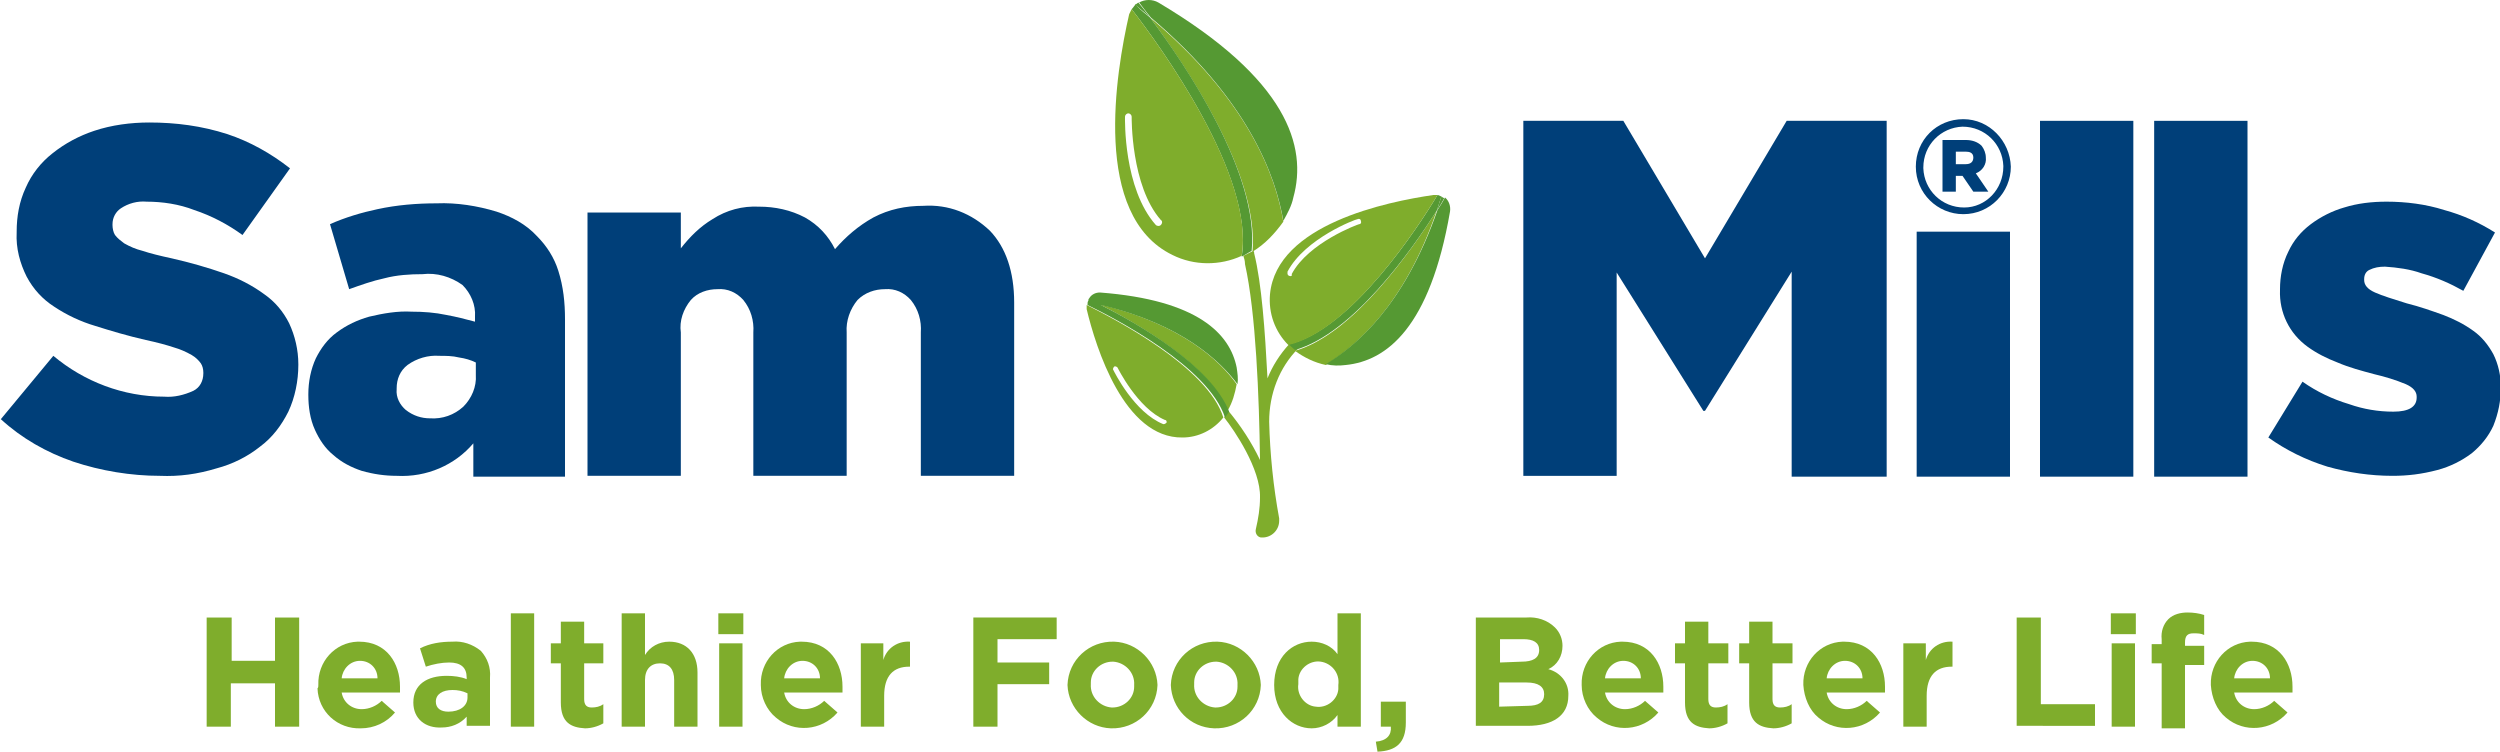 <?xml version="1.0" encoding="UTF-8"?>
<!-- Generator: Adobe Illustrator 25.4.1, SVG Export Plug-In . SVG Version: 6.00 Build 0)  -->
<svg xmlns="http://www.w3.org/2000/svg" xmlns:xlink="http://www.w3.org/1999/xlink" version="1.1" id="Layer_1" x="0px" y="0px" viewBox="0 0 300 90.2" style="enable-background:new 0 0 300 90.2;" xml:space="preserve">
<style type="text/css">
	.st0{clip-path:url(#SVGID_00000039101072587387287530000009791171062650747279_);fill:#003F79;}
	.st1{clip-path:url(#SVGID_00000039101072587387287530000009791171062650747279_);fill:#003F79;}
	.st2{clip-path:url(#SVGID_00000039101072587387287530000009791171062650747279_);fill:#7FAD2C;}
	.st3{clip-path:url(#SVGID_00000039101072587387287530000009791171062650747279_);fill:#559933;}
</style>
<g>
	<defs>
		<rect id="SVGID_1_" width="300" height="90.2"/>
	</defs>
	<clipPath id="SVGID_00000178926098650794966330000014280909719710597529_">
		<use xlink:href="#SVGID_1_" style="overflow:visible;"/>
	</clipPath>
	<path id="Path_46" style="clip-path:url(#SVGID_00000178926098650794966330000014280909719710597529_);fill:#003F79;" d="   M19.2,57.1c-3.5,0-7.1-0.6-10.4-1.7c-3.2-1.1-6.2-2.8-8.7-5.1l6.3-7.6c3.7,3.1,8.4,4.9,13.3,4.9c1.2,0.1,2.4-0.2,3.5-0.7   c0.8-0.4,1.2-1.2,1.2-2.1v-0.1c0-0.4-0.1-0.8-0.3-1.1c-0.3-0.4-0.6-0.7-1.1-1c-0.7-0.4-1.4-0.7-2.1-0.9c-0.9-0.3-2-0.6-3.4-0.9   c-2.2-0.5-4.2-1.1-6.1-1.7c-1.7-0.5-3.4-1.3-4.9-2.3c-1.4-0.9-2.5-2.1-3.3-3.6c-0.8-1.6-1.3-3.4-1.2-5.3v-0.1   c0-1.8,0.3-3.6,1.1-5.3c0.7-1.6,1.8-3,3.2-4.1c1.5-1.2,3.2-2.1,5-2.7c2.1-0.7,4.4-1,6.6-1c3.2,0,6.3,0.4,9.4,1.4   c2.7,0.9,5.2,2.3,7.5,4.1l-5.7,8c-1.8-1.3-3.7-2.3-5.8-3c-1.8-0.7-3.8-1-5.7-1c-1.1-0.1-2.2,0.2-3.1,0.8c-0.6,0.4-1,1.1-1,1.9V27   c0,0.4,0.1,0.9,0.3,1.2c0.3,0.4,0.7,0.7,1.1,1c0.7,0.4,1.4,0.7,2.2,0.9c0.9,0.3,2.1,0.6,3.5,0.9c2.2,0.5,4.3,1.1,6.3,1.8   c1.7,0.6,3.3,1.4,4.8,2.5c1.3,0.9,2.3,2.1,3,3.5c0.7,1.5,1.1,3.2,1.1,4.9v0.1c0,1.9-0.4,3.9-1.2,5.6c-0.8,1.6-1.9,3.1-3.4,4.2   c-1.5,1.2-3.3,2.1-5.2,2.6C23.7,56.9,21.5,57.2,19.2,57.1"/>
	<path id="Path_47" style="clip-path:url(#SVGID_00000178926098650794966330000014280909719710597529_);fill:#003F79;" d="   M47.6,57.1c-1.4,0-2.8-0.2-4.2-0.6c-1.2-0.4-2.4-1-3.4-1.9c-1-0.8-1.7-1.9-2.2-3c-0.6-1.3-0.8-2.8-0.8-4.2v-0.1   c0-1.5,0.3-3,0.9-4.3c0.6-1.2,1.4-2.3,2.5-3.1c1.2-0.9,2.5-1.5,3.9-1.9c1.7-0.4,3.4-0.7,5.1-0.6c1.4,0,2.8,0.1,4.2,0.4   c1.1,0.2,2.3,0.5,3.4,0.8V38c0.1-1.4-0.5-2.8-1.5-3.8c-1.4-1-3.1-1.5-4.8-1.3c-1.5,0-3.1,0.1-4.6,0.5c-1.4,0.3-2.8,0.8-4.2,1.3   l-2.3-7.8c1.8-0.8,3.8-1.4,5.7-1.8c2.3-0.5,4.7-0.7,7.1-0.7c2.4-0.1,4.9,0.3,7.2,1c1.8,0.6,3.5,1.5,4.8,2.9   c1.2,1.2,2.1,2.6,2.6,4.2c0.6,1.9,0.8,3.8,0.8,5.8v18.9h-11v-4C54.6,55.8,51.2,57.3,47.6,57.1 M51.6,50.2c1.5,0.1,2.9-0.4,4-1.4   c1-1,1.6-2.4,1.5-3.8v-1.5c-0.6-0.3-1.3-0.5-2-0.6c-0.8-0.2-1.6-0.2-2.4-0.2c-1.3-0.1-2.7,0.3-3.8,1.1c-0.9,0.7-1.3,1.7-1.3,2.8   v0.1c-0.1,1,0.4,1.9,1.1,2.5C49.6,49.9,50.6,50.2,51.6,50.2"/>
	<path id="Path_48" style="clip-path:url(#SVGID_00000178926098650794966330000014280909719710597529_);fill:#003F79;" d="   M70.5,25.5h11.2v4.3c1.1-1.4,2.3-2.6,3.8-3.5c1.7-1.1,3.6-1.6,5.6-1.5c1.9,0,3.8,0.4,5.5,1.3c1.6,0.9,2.8,2.2,3.6,3.8   c1.3-1.5,2.8-2.8,4.6-3.8c1.9-1,3.9-1.4,6-1.4c3-0.2,5.8,0.9,8,3c1.9,2,2.9,4.9,2.9,8.6v20.8h-11.2V39.9c0.1-1.4-0.3-2.8-1.2-3.9   c-0.8-0.9-1.9-1.4-3.1-1.3c-1.2,0-2.4,0.4-3.3,1.3c-0.9,1.1-1.4,2.5-1.3,3.9v17.2H90.4V39.9c0.1-1.4-0.3-2.8-1.2-3.9   c-0.8-0.9-1.9-1.4-3.1-1.3c-1.2,0-2.4,0.4-3.2,1.3c-0.9,1.1-1.4,2.5-1.2,3.9v17.2H70.5V25.5z"/>
	<path id="Path_49" style="clip-path:url(#SVGID_00000178926098650794966330000014280909719710597529_);fill:#003F79;" d="   M182.8,14.5h12l9.8,16.5l9.8-16.5h12v42.7H215V32.6l-10.4,16.7h-0.2l-10.4-16.6v24.4h-11.2V14.5z"/>

		<rect id="Rectangle_6" x="230" y="27.8" style="clip-path:url(#SVGID_00000178926098650794966330000014280909719710597529_);fill:#003F79;" width="11.2" height="29.4"/>

		<rect id="Rectangle_7" x="244.8" y="14.5" style="clip-path:url(#SVGID_00000178926098650794966330000014280909719710597529_);fill:#003F79;" width="11.2" height="42.7"/>

		<rect id="Rectangle_8" x="258.5" y="14.5" style="clip-path:url(#SVGID_00000178926098650794966330000014280909719710597529_);fill:#003F79;" width="11.2" height="42.7"/>
	<path id="Path_50" style="clip-path:url(#SVGID_00000178926098650794966330000014280909719710597529_);fill:#003F79;" d="   M287.1,57.1c-2.7,0-5.3-0.4-7.8-1.1c-2.6-0.8-5-2-7.1-3.5l4.1-6.7c1.7,1.2,3.6,2.1,5.6,2.7c1.7,0.6,3.5,0.9,5.3,0.9   c1.9,0,2.8-0.6,2.8-1.7v-0.1c0-0.6-0.4-1.1-1.3-1.5c-1.2-0.5-2.5-0.9-3.8-1.2c-1.5-0.4-3-0.8-4.4-1.4c-1.3-0.5-2.5-1.1-3.6-1.9   c-2.2-1.6-3.4-4.1-3.3-6.8v-0.1c0-1.5,0.3-3.1,1-4.5c0.6-1.3,1.5-2.4,2.7-3.3c1.2-0.9,2.6-1.6,4-2c1.6-0.5,3.3-0.7,5.1-0.7   c2.3,0,4.7,0.3,6.9,1c2.2,0.6,4.2,1.5,6.1,2.7l-3.8,7c-1.6-0.9-3.2-1.6-5-2.1c-1.4-0.5-2.9-0.7-4.4-0.8c-0.7,0-1.3,0.1-1.9,0.4   c-0.4,0.2-0.6,0.6-0.6,1.1v0.1c0,0.6,0.4,1.1,1.3,1.5s2.2,0.8,3.8,1.3c1.6,0.4,3,0.9,4.4,1.4c1.3,0.5,2.5,1.1,3.6,1.9   c1,0.7,1.8,1.7,2.4,2.8c0.6,1.2,0.9,2.6,0.9,3.9v0.1c0,1.6-0.3,3.1-0.9,4.6c-0.6,1.3-1.5,2.4-2.6,3.3c-1.2,0.9-2.6,1.6-4.1,2   C290.6,56.9,288.9,57.1,287.1,57.1"/>
	<path id="Path_51" style="clip-path:url(#SVGID_00000178926098650794966330000014280909719710597529_);fill:#003F79;" d="   M238.3,18.9L238.3,18.9c0-0.5-0.2-1-0.5-1.4c-0.5-0.5-1.2-0.7-1.9-0.7h-2.8V23h1.6v-1.9h0.8l1.3,1.9h1.8l-1.5-2.2   C237.9,20.5,238.4,19.7,238.3,18.9 M236.8,18.9L236.8,18.9c0,0.5-0.3,0.8-0.9,0.8h-1.2v-1.5h1.2C236.3,18.2,236.8,18.3,236.8,18.9"/>
	<path id="Path_52" style="clip-path:url(#SVGID_00000178926098650794966330000014280909719710597529_);fill:#003F79;" d="   M235.6,14.3c-3.2,0-5.7,2.5-5.7,5.7v0c0,3.2,2.6,5.7,5.7,5.7c3.2,0,5.7-2.6,5.7-5.7l0,0v0C241.2,16.9,238.7,14.3,235.6,14.3    M240.4,20L240.4,20c0,2.7-2.1,4.9-4.7,4.9c-2.7,0-4.8-2.1-4.9-4.7c0,0,0-0.1,0-0.1v0c0-2.7,2.1-4.8,4.7-4.9c2.7,0,4.8,2.1,4.9,4.7   C240.4,19.9,240.4,20,240.4,20"/>
	<path id="Path_53" style="clip-path:url(#SVGID_00000178926098650794966330000014280909719710597529_);fill:#7FAD2C;" d="   M24.9,74.1h2.9v5.2H33v-5.2h2.9v13.1H33v-5.2h-5.3v5.2h-2.9V74.1z"/>
	<path id="Path_54" style="clip-path:url(#SVGID_00000178926098650794966330000014280909719710597529_);fill:#7FAD2C;" d="   M38.2,82.2L38.2,82.2c-0.1-2.8,2-5.1,4.7-5.2c0.1,0,0.1,0,0.2,0c3.3,0,4.9,2.6,4.9,5.4c0,0.2,0,0.5,0,0.7h-7c0.2,1.2,1.2,2,2.4,2   c0.9,0,1.8-0.4,2.4-1l1.6,1.4c-1,1.2-2.5,1.9-4.1,1.9c-2.8,0.1-5.1-2-5.2-4.8C38.2,82.5,38.2,82.4,38.2,82.2 M45.3,81.4   c0-1.2-0.9-2.1-2.1-2.1c-1.2,0-2.1,1-2.2,2.1H45.3z"/>
	<path id="Path_55" style="clip-path:url(#SVGID_00000178926098650794966330000014280909719710597529_);fill:#7FAD2C;" d="   M49.6,84.3L49.6,84.3c0-2.2,1.7-3.2,4-3.2c0.8,0,1.7,0.1,2.4,0.4v-0.2c0-1.2-0.7-1.8-2.1-1.8c-0.9,0-1.9,0.2-2.8,0.5l-0.7-2.2   c1.2-0.6,2.5-0.8,3.9-0.8c1.2-0.1,2.4,0.3,3.4,1.1c0.8,0.9,1.2,2,1.1,3.2v5.8H56v-1.1c-0.8,0.9-1.9,1.3-3,1.3   C51.1,87.4,49.6,86.3,49.6,84.3 M56.1,83.7v-0.5c-0.6-0.3-1.2-0.4-1.8-0.4c-1.2,0-2,0.5-2,1.4v0c0,0.8,0.6,1.2,1.5,1.2   C55.2,85.4,56.1,84.7,56.1,83.7"/>

		<rect id="Rectangle_9" x="61.3" y="73.6" style="clip-path:url(#SVGID_00000178926098650794966330000014280909719710597529_);fill:#7FAD2C;" width="2.8" height="13.6"/>
	<path id="Path_56" style="clip-path:url(#SVGID_00000178926098650794966330000014280909719710597529_);fill:#7FAD2C;" d="   M67.3,84.3v-4.7h-1.2v-2.4h1.2v-2.6h2.8v2.6h2.3v2.4h-2.3v4.3c0,0.7,0.3,1,0.9,1c0.5,0,1-0.1,1.4-0.4v2.3c-0.7,0.4-1.5,0.6-2.2,0.6   C68.5,87.3,67.3,86.7,67.3,84.3"/>
	<path id="Path_57" style="clip-path:url(#SVGID_00000178926098650794966330000014280909719710597529_);fill:#7FAD2C;" d="   M74.6,73.6h2.8v5c0.6-1,1.7-1.6,2.9-1.6c2.1,0,3.4,1.4,3.4,3.7v6.5h-2.8v-5.6c0-1.3-0.6-2-1.7-2s-1.8,0.7-1.8,2v5.6h-2.8V73.6z"/>
	<path id="Path_58" style="clip-path:url(#SVGID_00000178926098650794966330000014280909719710597529_);fill:#7FAD2C;" d="   M86.2,73.6h3v2.5h-3V73.6z M86.3,77.2h2.8v10h-2.8V77.2z"/>
	<path id="Path_59" style="clip-path:url(#SVGID_00000178926098650794966330000014280909719710597529_);fill:#7FAD2C;" d="   M91.3,82.2L91.3,82.2c-0.1-2.8,2-5.1,4.7-5.2c0.1,0,0.1,0,0.2,0c3.3,0,4.9,2.6,4.9,5.4c0,0.2,0,0.5,0,0.7h-7c0.2,1.2,1.2,2,2.4,2   c0.9,0,1.8-0.4,2.4-1l1.6,1.4c-1.9,2.2-5.2,2.5-7.4,0.6C92,85.2,91.3,83.7,91.3,82.2 M98.4,81.4c0-1.2-0.9-2.1-2.1-2.1   c-1.2,0-2.1,1-2.2,2.1L98.4,81.4z"/>
	<path id="Path_60" style="clip-path:url(#SVGID_00000178926098650794966330000014280909719710597529_);fill:#7FAD2C;" d="   M103.2,77.2h2.8v2c0.4-1.4,1.7-2.3,3.2-2.2v3h-0.1c-1.9,0-3,1.1-3,3.5v3.7h-2.8V77.2z"/>
	<path id="Path_61" style="clip-path:url(#SVGID_00000178926098650794966330000014280909719710597529_);fill:#7FAD2C;" d="   M116.9,74.1h9.9v2.6h-7.1v2.8h6.2v2.6h-6.2v5.1h-2.9V74.1z"/>
	<path id="Path_62" style="clip-path:url(#SVGID_00000178926098650794966330000014280909719710597529_);fill:#7FAD2C;" d="   M128.1,82.2L128.1,82.2c0.1-3,2.6-5.3,5.6-5.2c2.8,0.1,5.1,2.4,5.2,5.2v0c-0.1,3-2.6,5.3-5.6,5.2C130.5,87.3,128.2,85,128.1,82.2    M136.1,82.2L136.1,82.2c0.1-1.5-1.1-2.7-2.5-2.8c0,0-0.1,0-0.1,0c-1.4,0-2.6,1.1-2.6,2.5c0,0.1,0,0.1,0,0.2v0   c-0.1,1.5,1.1,2.7,2.5,2.8c0,0,0.1,0,0.1,0c1.4,0,2.6-1.1,2.6-2.5C136.1,82.4,136.1,82.3,136.1,82.2"/>
	<path id="Path_63" style="clip-path:url(#SVGID_00000178926098650794966330000014280909719710597529_);fill:#7FAD2C;" d="   M140.5,82.2L140.5,82.2c0.1-3,2.6-5.3,5.6-5.2c2.8,0.1,5.1,2.4,5.2,5.2v0c-0.1,3-2.6,5.3-5.6,5.2C142.8,87.3,140.6,85,140.5,82.2    M148.5,82.2L148.5,82.2c0.1-1.5-1.1-2.7-2.5-2.8c0,0-0.1,0-0.1,0c-1.4,0-2.6,1.1-2.6,2.5c0,0.1,0,0.1,0,0.2v0   c-0.1,1.5,1.1,2.7,2.5,2.8c0,0,0.1,0,0.1,0c1.4,0,2.6-1.1,2.6-2.5C148.5,82.4,148.5,82.3,148.5,82.2"/>
	<path id="Path_64" style="clip-path:url(#SVGID_00000178926098650794966330000014280909719710597529_);fill:#7FAD2C;" d="   M152.9,82.2L152.9,82.2c0-3.4,2.2-5.2,4.5-5.2c1.2,0,2.4,0.5,3.1,1.5v-4.9h2.8v13.6h-2.8v-1.4c-0.7,1-1.9,1.6-3.1,1.6   C155.1,87.4,152.9,85.5,152.9,82.2 M160.6,82.2L160.6,82.2c0.2-1.4-0.8-2.6-2.1-2.8c-1.3-0.2-2.6,0.8-2.7,2.1c0,0.2,0,0.4,0,0.6v0   c-0.2,1.3,0.8,2.6,2.1,2.7c1.3,0.2,2.6-0.8,2.7-2.1C160.6,82.6,160.6,82.4,160.6,82.2"/>
	<path id="Path_65" style="clip-path:url(#SVGID_00000178926098650794966330000014280909719710597529_);fill:#7FAD2C;" d="M165.1,89   c1.3-0.1,1.9-0.8,1.8-1.8h-1.2v-3h3v2.5c0,2.5-1.2,3.4-3.4,3.5L165.1,89z"/>
	<path id="Path_66" style="clip-path:url(#SVGID_00000178926098650794966330000014280909719710597529_);fill:#7FAD2C;" d="   M177.1,74.1h6.1c1.2-0.1,2.5,0.3,3.4,1.2c0.6,0.6,0.9,1.4,0.9,2.2v0c0,1.2-0.6,2.3-1.7,2.8c1.5,0.4,2.5,1.7,2.4,3.2v0   c0,2.4-1.9,3.6-4.9,3.6h-6.2L177.1,74.1z M182.6,79.4c1.3,0,2.1-0.4,2.1-1.4v0c0-0.9-0.7-1.3-1.9-1.3h-2.8v2.8L182.6,79.4z    M183.3,84.7c1.3,0,2-0.4,2-1.4v0c0-0.9-0.7-1.4-2.1-1.4h-3.3v2.9L183.3,84.7z"/>
	<path id="Path_67" style="clip-path:url(#SVGID_00000178926098650794966330000014280909719710597529_);fill:#7FAD2C;" d="   M189.8,82.2L189.8,82.2c-0.1-2.8,2-5.1,4.7-5.2c0.1,0,0.1,0,0.2,0c3.3,0,4.9,2.6,4.9,5.4c0,0.2,0,0.5,0,0.7h-7c0.2,1.2,1.2,2,2.4,2   c0.9,0,1.8-0.4,2.4-1l1.6,1.4c-1.9,2.2-5.2,2.5-7.4,0.6C190.5,85.2,189.8,83.7,189.8,82.2 M196.9,81.4c0-1.2-0.9-2.1-2.1-2.1   c-1.2,0-2.1,1-2.2,2.1H196.9z"/>
	<path id="Path_68" style="clip-path:url(#SVGID_00000178926098650794966330000014280909719710597529_);fill:#7FAD2C;" d="   M202.2,84.3v-4.7H201v-2.4h1.2v-2.6h2.8v2.6h2.4v2.4H205v4.3c0,0.7,0.3,1,0.9,1c0.5,0,1-0.1,1.4-0.4v2.3c-0.7,0.4-1.5,0.6-2.2,0.6   C203.4,87.3,202.2,86.7,202.2,84.3"/>
	<path id="Path_69" style="clip-path:url(#SVGID_00000178926098650794966330000014280909719710597529_);fill:#7FAD2C;" d="   M209.9,84.3v-4.7h-1.2v-2.4h1.2v-2.6h2.8v2.6h2.4v2.4h-2.4v4.3c0,0.7,0.3,1,0.9,1c0.5,0,1-0.1,1.4-0.4v2.3   c-0.7,0.4-1.5,0.6-2.2,0.6C211.1,87.3,209.9,86.7,209.9,84.3"/>
	<path id="Path_70" style="clip-path:url(#SVGID_00000178926098650794966330000014280909719710597529_);fill:#7FAD2C;" d="   M216.4,82.2L216.4,82.2c-0.1-2.8,2-5.1,4.7-5.2c0.1,0,0.1,0,0.2,0c3.3,0,4.9,2.6,4.9,5.4c0,0.2,0,0.5,0,0.7h-7c0.2,1.2,1.2,2,2.4,2   c0.9,0,1.8-0.4,2.4-1l1.6,1.4c-1.9,2.2-5.2,2.5-7.4,0.6C217.1,85.2,216.5,83.7,216.4,82.2 M223.5,81.4c0-1.2-0.9-2.1-2.1-2.1   c-1.2,0-2.1,1-2.2,2.1H223.5z"/>
	<path id="Path_71" style="clip-path:url(#SVGID_00000178926098650794966330000014280909719710597529_);fill:#7FAD2C;" d="   M228.3,77.2h2.8v2c0.4-1.4,1.7-2.3,3.2-2.2v3h-0.1c-1.9,0-3,1.1-3,3.5v3.7h-2.8V77.2z"/>
	<path id="Path_72" style="clip-path:url(#SVGID_00000178926098650794966330000014280909719710597529_);fill:#7FAD2C;" d="M242,74.1   h2.9v10.4h6.5v2.6H242L242,74.1z"/>
	<path id="Path_73" style="clip-path:url(#SVGID_00000178926098650794966330000014280909719710597529_);fill:#7FAD2C;" d="   M253.3,73.6h3v2.5h-3V73.6z M253.4,77.2h2.8v10h-2.8V77.2z"/>
	<path id="Path_74" style="clip-path:url(#SVGID_00000178926098650794966330000014280909719710597529_);fill:#7FAD2C;" d="   M259.4,79.6h-1.2v-2.3h1.2v-0.6c-0.1-0.9,0.2-1.8,0.8-2.4c0.6-0.6,1.5-0.8,2.3-0.8c0.7,0,1.4,0.1,2,0.3v2.4   c-0.4-0.2-0.8-0.2-1.3-0.2c-0.7,0-1,0.3-1,1.1v0.4h2.3v2.3h-2.3v7.6h-2.8V79.6z"/>
	<path id="Path_75" style="clip-path:url(#SVGID_00000178926098650794966330000014280909719710597529_);fill:#7FAD2C;" d="   M265.3,82.2L265.3,82.2c-0.1-2.8,2-5.1,4.7-5.2c0.1,0,0.1,0,0.2,0c3.3,0,4.9,2.6,4.9,5.4c0,0.2,0,0.5,0,0.7h-7c0.2,1.2,1.2,2,2.4,2   c0.9,0,1.8-0.4,2.4-1l1.6,1.4c-1.9,2.2-5.2,2.5-7.4,0.6C266,85.2,265.4,83.7,265.3,82.2 M272.4,81.4c0-1.2-0.9-2.1-2.1-2.1   c-1.2,0-2.1,1-2.2,2.1H272.4z"/>
	<path id="Path_76" style="clip-path:url(#SVGID_00000178926098650794966330000014280909719710597529_);fill:#7FAD2C;" d="   M151.5,64.5L151.5,64.5c1.1,0,2-0.9,2-2c0-0.1,0-0.2,0-0.3c-0.7-3.8-1.1-7.7-1.2-11.6c0-3.3,1.2-6.5,3.5-8.8   c-0.3-0.2-0.7-0.2-1.1-0.5c-1.1,1.2-2,2.6-2.6,4.1c-0.3-5.7-0.7-11.4-1.6-15c0-0.1,0-0.2-0.1-0.3l-1.2,0.6c0.1,0.3,0.2,0.6,0.2,1   c1.3,5.8,1.7,15.9,1.8,23.5c-1-2.1-2.3-4.1-3.8-5.9c-0.2,0.3-0.3,0.4-0.5,0.8c1.2,1.5,4.4,6.2,4.3,9.6c0,1.3-0.2,2.5-0.5,3.8   c-0.1,0.4,0.1,0.9,0.6,1C151.3,64.5,151.4,64.5,151.5,64.5"/>
	<path id="Path_77" style="clip-path:url(#SVGID_00000178926098650794966330000014280909719710597529_);fill:#7FAD2C;" d="M138,2.1   c4.3,5.8,13.1,18.8,12.3,28.1c1.5-0.9,2.7-2.2,3.7-3.6C153.1,21.2,149.9,12.1,138,2.1"/>
	<path id="Path_78" style="clip-path:url(#SVGID_00000178926098650794966330000014280909719710597529_);fill:#559933;" d="M154,26.5   c0.5-0.9,1-1.8,1.2-2.8c1.7-6.1-0.7-14.2-16.2-23.4c-0.7-0.4-1.6-0.4-2.3,0c0.4,0.5,0.8,1.1,1.4,1.8   C149.9,12.1,153.1,21.2,154,26.5"/>
	<path id="Path_79" style="clip-path:url(#SVGID_00000178926098650794966330000014280909719710597529_);fill:#559933;" d="M138,2.1   c-0.5-0.4-1-0.8-1.5-1.3c-0.1-0.1-0.2-0.2-0.2-0.3c-0.2,0.2-0.3,0.4-0.5,0.6c3.4,4.4,14.8,20,13.2,29.7l0,0l1.2-0.7   C151.1,20.9,142.3,7.8,138,2.1"/>
	<path id="Path_80" style="clip-path:url(#SVGID_00000178926098650794966330000014280909719710597529_);fill:#559933;" d="   M136.5,0.8c0.5,0.4,1,0.8,1.5,1.3c-0.5-0.7-1-1.3-1.4-1.8c-0.1,0.1-0.3,0.2-0.4,0.3C136.4,0.7,136.4,0.7,136.5,0.8"/>
	<path id="Path_81" style="clip-path:url(#SVGID_00000178926098650794966330000014280909719710597529_);fill:#7FAD2C;" d="   M135.8,1.1c-0.1,0.2-0.2,0.4-0.3,0.6c-1.6,7-4.5,24.2,5.2,28.9c2.6,1.3,5.7,1.3,8.3,0.1C150.6,21.1,139.2,5.5,135.8,1.1 M139.3,27   c-0.2,0.2-0.5,0.1-0.6,0c-3.9-4.4-3.7-12.7-3.7-13c0-0.2,0.2-0.4,0.4-0.4h0c0.2,0,0.4,0.2,0.4,0.4c0,0,0,0,0,0   c0,0.1-0.1,8.3,3.5,12.4C139.5,26.5,139.5,26.8,139.3,27"/>
	<path id="Path_82" style="clip-path:url(#SVGID_00000178926098650794966330000014280909719710597529_);fill:#7FAD2C;" d="   M172.4,25.3c-3,4.7-10,14.8-17,16.8c1.1,0.8,2.3,1.4,3.7,1.7C162.7,41.5,168.5,36.7,172.4,25.3"/>
	<path id="Path_83" style="clip-path:url(#SVGID_00000178926098650794966330000014280909719710597529_);fill:#559933;" d="   M159.1,43.7c0.8,0.2,1.6,0.2,2.4,0.1c4.9-0.5,10.1-4.5,12.5-18.4c0.1-0.6-0.1-1.3-0.6-1.7c-0.2,0.4-0.5,0.9-0.9,1.5   C168.5,36.7,162.7,41.5,159.1,43.7"/>
	<path id="Path_84" style="clip-path:url(#SVGID_00000178926098650794966330000014280909719710597529_);fill:#559933;" d="   M172.4,25.3c0.2-0.5,0.3-1,0.5-1.5c0-0.1,0.1-0.2,0.1-0.2c-0.2-0.1-0.4-0.2-0.5-0.2c-2.2,3.7-10.4,16.3-17.9,17.9l0,0l0.8,0.7   C162.4,40,169.4,30,172.4,25.3"/>
	<path id="Path_85" style="clip-path:url(#SVGID_00000178926098650794966330000014280909719710597529_);fill:#559933;" d="   M172.9,23.8c-0.2,0.5-0.3,1-0.5,1.5c0.4-0.6,0.7-1.1,0.9-1.5c-0.1-0.1-0.2-0.1-0.3-0.2C173,23.6,172.9,23.7,172.9,23.8"/>
	<path id="Path_86" style="clip-path:url(#SVGID_00000178926098650794966330000014280909719710597529_);fill:#7FAD2C;" d="   M172.5,23.4c-0.2,0-0.4,0-0.5,0c-5.5,0.8-18.8,3.5-19.6,11.9c-0.2,2.3,0.6,4.5,2.2,6.1C162.1,39.7,170.3,27.1,172.5,23.4    M154.7,33.1c-0.1,0-0.1-0.1-0.2-0.2c0-0.1,0-0.2,0-0.3c2.1-4,8.2-6.3,8.4-6.3c0.2-0.1,0.4,0,0.4,0.2v0c0.1,0.2,0,0.4-0.2,0.4   c-0.1,0-6.1,2.2-8.1,6C155.1,33.1,154.9,33.2,154.7,33.1C154.7,33.1,154.7,33.1,154.7,33.1"/>
	<path id="Path_87" style="clip-path:url(#SVGID_00000178926098650794966330000014280909719710597529_);fill:#7FAD2C;" d="   M131.9,36.5c4.2,2.1,13.2,7.2,15.4,12.8c0.6-1,0.9-2.1,1.1-3.2C146.4,43.3,141.8,38.9,131.9,36.5"/>
	<path id="Path_88" style="clip-path:url(#SVGID_00000178926098650794966330000014280909719710597529_);fill:#559933;" d="   M148.5,46.1c0.1-0.7,0-1.3-0.1-2c-0.8-4-4.6-8.1-16.4-9c-0.5,0-1,0.2-1.3,0.7c-0.1,0.1-0.1,0.2-0.1,0.3c-0.1,0.1-0.1,0.3-0.1,0.5   c3.3,1.6,14.5,7.4,16.5,13.5l0,0l0.5-0.7c-2.2-5.6-11.2-10.7-15.4-12.8C141.8,38.9,146.4,43.3,148.5,46.1"/>
	<path id="Path_89" style="clip-path:url(#SVGID_00000178926098650794966330000014280909719710597529_);fill:#7FAD2C;" d="   M130.4,36.6c0,0.2,0,0.3,0,0.5c1.1,4.6,4.5,15.5,11.5,15.4c1.9,0,3.7-0.9,4.9-2.4C144.9,44,133.6,38.2,130.4,36.6 M140,50.7   c-0.1,0.1-0.2,0.2-0.4,0.2c-3.5-1.4-5.9-6.3-6-6.5c-0.1-0.1,0-0.3,0.1-0.4l0,0c0.1-0.1,0.3,0,0.4,0.1c0,0,2.4,4.9,5.7,6.3   C140,50.4,140,50.6,140,50.7"/>
</g>
</svg>
